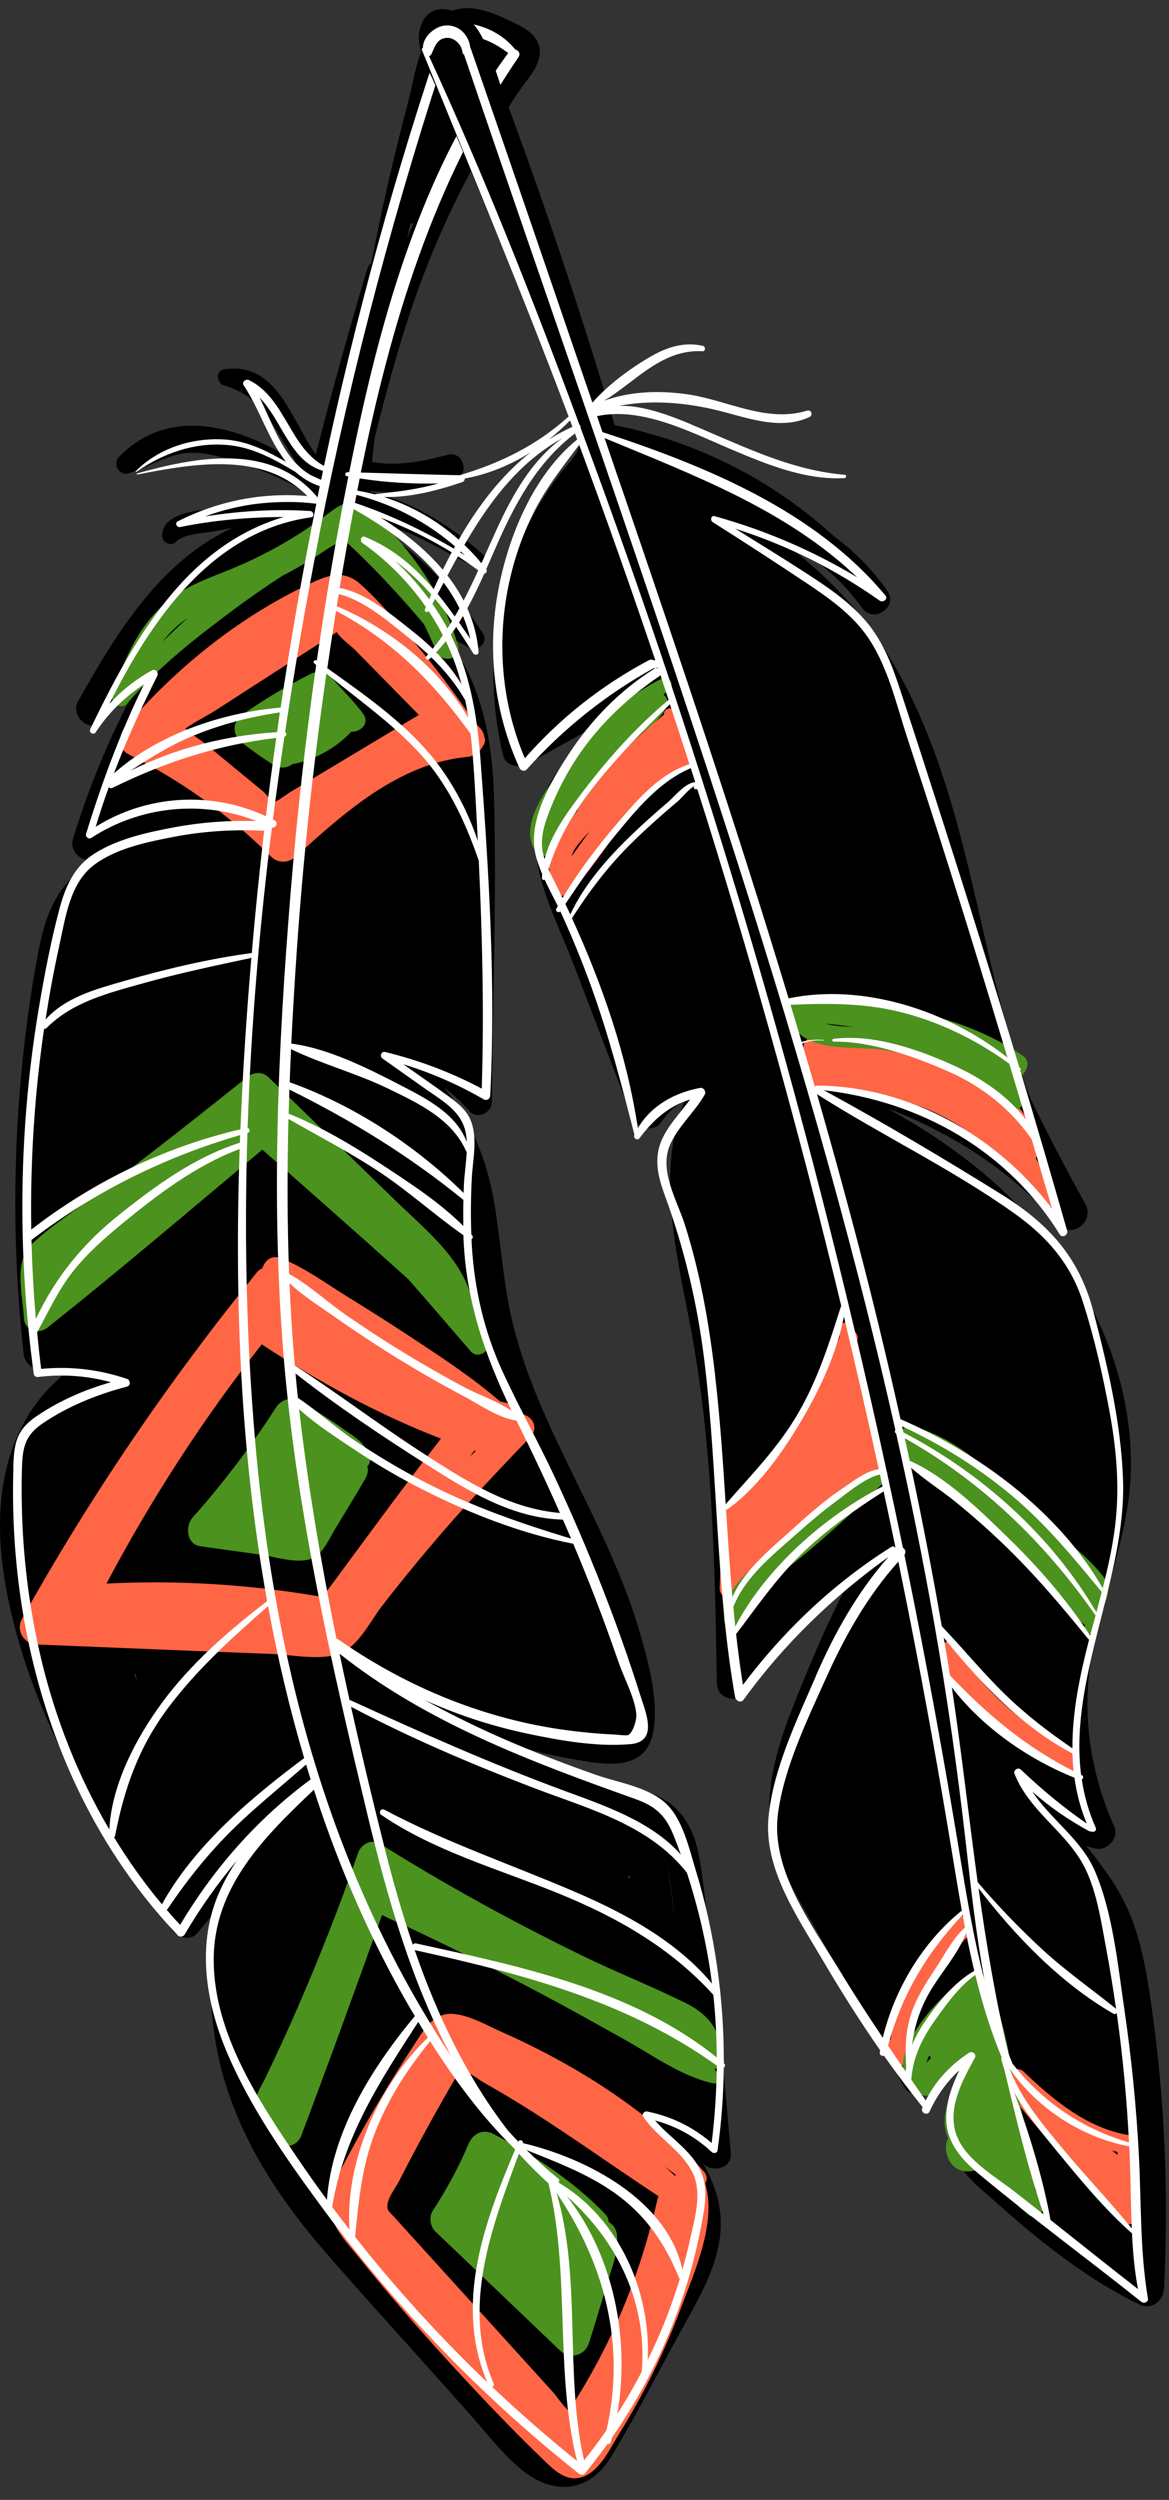 <svg width="58" height="124" viewBox="0 0 58 124" fill="none" xmlns="http://www.w3.org/2000/svg">
<rect x="0" y="0" width="58" height="124" fill="#333333" stroke="none"/>
<g clip-path="url(#clip0_1320_9434)">
<path d="M1.968 67.911C2.438 67.943 2.911 67.979 3.381 68.013C2.434 68.726 1.649 69.664 1.09 70.754C-0.267 73.394 -0.181 76.468 0.403 79.304C1.651 85.356 4.949 90.739 8.502 95.699C8.782 96.09 9.44 96.319 9.809 95.866C10.184 95.407 10.56 94.948 10.935 94.491C10.485 96.391 10.35 98.365 10.558 100.297C11.026 104.667 13.231 108.333 16.056 111.608C17.655 113.462 19.311 115.27 20.941 117.097C21.785 118.042 22.631 118.988 23.472 119.935C24.259 120.822 25.001 121.804 25.933 122.543C27.516 123.801 29.249 123.613 30.314 121.865C31.605 119.745 32.736 117.506 33.939 115.335C35.066 113.3 36.26 111.228 35.545 108.835C35.387 108.306 35.165 107.808 34.896 107.338C35.364 107.77 36.321 107.564 36.258 106.797C35.977 103.434 35.649 100.078 35.269 96.726C35.097 95.222 34.959 93.702 34.708 92.207C34.505 90.99 34.007 89.857 32.894 89.226C31.759 88.581 30.352 88.418 29.117 88.034C27.74 87.604 26.385 87.095 25.073 86.494C24.99 86.455 24.908 86.415 24.827 86.376C25.998 86.736 27.186 87.037 28.396 87.251C29.893 87.518 32.006 87.948 32.401 85.946C32.716 84.359 32.144 82.337 31.696 80.821C30.667 77.329 28.841 74.147 27.335 70.854C26.559 69.158 25.867 67.414 25.431 65.598C24.951 63.601 24.854 61.545 24.497 59.527C24.153 57.584 23.364 55.501 22.056 53.986C22.07 53.986 22.081 53.986 22.095 53.986C22.518 54.321 22.92 54.694 23.296 55.117C23.68 55.549 24.399 55.196 24.404 54.658C24.447 49.612 24.646 44.539 24.51 39.495C24.433 36.654 23.841 33.565 21.982 31.471C22.423 31.661 22.852 31.875 23.266 32.122C23.694 32.378 24.243 31.86 23.963 31.425C23.563 30.801 23.131 30.213 22.672 29.659C22.672 29.474 22.581 29.284 22.423 29.191C22.314 29.125 22.203 29.06 22.095 28.996C21.007 27.804 19.776 26.78 18.408 25.893C18.971 25.995 19.528 26.142 20.107 26.37C21.357 26.866 22.463 27.612 23.68 28.171C24.013 28.325 24.409 27.915 24.099 27.628C22.66 26.294 20.523 24.848 18.386 24.414C18.383 24.391 18.379 24.371 18.374 24.351C19.79 24.518 21.346 24.281 22.54 23.842C23.332 23.552 23.027 22.333 22.188 22.562C21.271 22.811 20.367 23.003 19.412 23C19.087 23 18.77 22.966 18.453 22.919C18.499 22.512 18.544 22.107 18.591 21.702C19.261 19.054 19.971 16.419 20.932 13.854C22.158 10.586 23.777 7.46 25.723 4.563C26.1 4 26.693 3.419 26.774 2.724C26.862 1.991 26.329 1.548 25.729 1.245C24.601 0.675 22.972 -0.128 21.871 0.897C20.79 1.901 20.577 3.83 20.222 5.176C19.733 7.015 19.293 8.867 18.894 10.728C18.729 11.497 18.576 12.271 18.426 13.042C18.327 13.128 18.245 13.248 18.198 13.409C17.298 16.442 16.447 19.486 15.665 22.55C14.398 20.709 13.711 17.912 11.112 18.321C10.691 18.387 10.748 19.015 11.112 19.117C13.118 19.678 13.62 21.363 14.683 22.905C11.903 21.132 8.423 20.087 5.908 22.657C5.575 22.996 5.908 23.622 6.385 23.475C7.222 23.218 7.991 22.74 8.841 22.539C9.798 22.313 10.761 22.602 11.675 22.883C12.91 23.263 14.091 23.779 15.21 24.412C15.199 24.618 15.271 24.787 15.386 24.916C14.907 24.887 14.416 24.914 13.964 24.925C13.021 24.952 12.082 25.043 11.148 25.169C10.273 25.289 8.043 25.298 8.045 26.578C8.045 26.929 8.495 27.124 8.744 26.868C9.137 26.465 10.069 26.456 10.596 26.357C10.904 26.298 11.214 26.244 11.524 26.192C7.93 27.843 5.767 31.428 3.872 34.788C3.454 35.53 4.521 36.446 5.1 35.736C5.541 35.191 6.041 34.748 6.595 34.397C5.376 36.702 4.383 39.113 3.619 41.617C3.44 42.2 4.035 42.806 4.623 42.621C4.68 42.603 4.736 42.587 4.793 42.569C4.123 42.989 3.512 43.498 3.047 44.15C2.232 45.297 1.981 46.71 1.746 48.067C0.66 54.357 0.475 60.762 1.167 67.106C1.217 67.561 1.497 67.877 1.97 67.909L1.968 67.911ZM31.275 93.071C31.237 93.114 31.205 93.161 31.18 93.213C31.171 93.166 31.16 93.118 31.151 93.071C31.194 93.057 31.234 93.041 31.275 93.023C31.275 93.039 31.275 93.055 31.275 93.071ZM33.143 92.636C33.265 93.369 33.358 94.109 33.444 94.851C33.435 94.817 33.426 94.781 33.417 94.747C33.363 94.281 33.302 93.813 33.231 93.349C33.193 93.093 33.173 92.811 33.121 92.546C33.123 92.546 33.125 92.546 33.127 92.546C33.132 92.575 33.139 92.607 33.143 92.636ZM23.427 62.75C23.407 62.714 23.388 62.675 23.368 62.639C23.357 62.4 23.346 62.162 23.327 61.922C23.361 62.198 23.393 62.474 23.427 62.748V62.75ZM20.31 11.287C20.34 11.21 20.371 11.131 20.401 11.054C20.432 11.074 20.464 11.092 20.498 11.108C20.398 11.341 20.297 11.572 20.202 11.805C20.238 11.633 20.274 11.459 20.31 11.287ZM7.344 32.038C7.351 32.117 7.375 32.194 7.407 32.267C7.312 32.298 7.217 32.325 7.124 32.362C7.197 32.253 7.271 32.147 7.346 32.038H7.344ZM6.733 83.038C6.754 83.158 6.772 83.28 6.794 83.4C6.751 83.28 6.706 83.162 6.661 83.042C6.686 83.042 6.708 83.04 6.733 83.038Z" fill="black"/>
<path d="M16.407 109.758C16.583 110.613 17.262 111.296 17.791 111.954C19.25 113.763 20.772 115.523 22.344 117.235C23.872 118.9 25.435 120.546 27.068 122.113C27.604 122.629 28.204 123.152 28.988 122.828C29.803 122.493 30.294 121.401 30.735 120.693C31.958 118.732 32.974 116.642 33.786 114.478C34.441 112.732 35.581 110.217 34.984 108.297C35.093 108.134 35.104 107.91 34.919 107.704C32.2 104.701 28.575 102.423 24.893 100.79C24.169 100.469 23.303 99.96 22.504 99.894C21.566 99.817 21.104 100.566 20.65 101.263C19.399 103.176 18.227 105.139 17.155 107.157C16.735 107.946 16.217 108.821 16.411 109.753L16.407 109.758ZM32.616 109.104C31.983 111.906 31.008 114.611 29.654 117.149C29.339 117.737 29.009 118.314 28.658 118.881C28.572 119.022 28.274 119.558 28.213 119.546C28.064 119.517 27.591 118.823 27.457 118.676C26.41 117.52 25.361 116.366 24.314 115.211C23.266 114.055 22.217 112.902 21.17 111.746C20.625 111.144 20.08 110.545 19.535 109.943C19.261 109.642 19.193 109.651 19.229 109.323C19.27 108.973 19.65 108.482 19.811 108.165C20.512 106.79 21.244 105.433 22.009 104.092C22.192 103.771 22.375 103.448 22.565 103.131C22.76 102.801 22.728 102.749 23.056 102.78C23.339 102.807 23.739 103.144 23.983 103.285C24.336 103.486 24.687 103.69 25.035 103.895C27.663 105.456 30.122 107.261 32.673 108.937C32.65 108.989 32.632 109.045 32.616 109.106V109.104ZM33.498 107.939C33.331 107.779 33.161 107.618 32.987 107.462C33.166 107.598 33.345 107.733 33.523 107.869C33.512 107.892 33.505 107.914 33.496 107.939H33.498Z" fill="#FE6645"/>
<path d="M1.832 81.57C4.435 81.676 7.036 81.782 9.64 81.888C10.94 81.941 12.243 81.993 13.543 82.042C14.572 82.081 16.022 82.413 16.979 81.961C17.823 81.561 18.377 80.416 18.924 79.701C19.688 78.704 20.485 77.729 21.294 76.768C22.893 74.866 24.599 73.063 26.32 71.272C26.777 70.797 26.363 70.175 25.858 70.15C25.791 69.915 25.619 69.711 25.331 69.639C25.155 69.594 24.979 69.551 24.802 69.506C23.35 68.253 21.69 67.183 20.111 66.142C19.137 65.5 18.146 64.88 17.153 64.265C16.117 63.621 15.079 62.858 13.941 62.413C13.471 62.227 13.138 62.526 13.019 62.91C12.917 62.951 12.824 63.014 12.758 63.096C8.382 68.483 4.474 74.228 1.093 80.289C0.769 80.868 1.181 81.547 1.83 81.572L1.832 81.57ZM16.002 79.213C12.458 78.595 8.873 78.365 5.283 78.548C7.493 74.371 10.065 70.397 12.987 66.681C15.789 68.531 18.747 70.152 21.878 71.358C19.869 73.936 17.951 76.591 16.002 79.215V79.213ZM23.316 72.251C23.389 72.15 23.461 72.05 23.533 71.948C23.556 71.955 23.578 71.964 23.603 71.971C23.508 72.064 23.411 72.159 23.316 72.251Z" fill="#FE6645"/>
<path d="M6.38 37.417C9.006 38.731 11.374 40.425 13.457 42.497C13.797 42.834 14.324 42.809 14.667 42.497C17.087 40.303 19.786 37.869 23.185 37.543C23.542 37.51 23.832 37.283 23.963 36.998C24.06 36.876 24.101 36.716 24.031 36.557C24.008 36.395 23.934 36.229 23.791 36.082C23.716 36.008 23.642 35.931 23.567 35.856C22.502 34.296 21.382 32.794 20.129 31.369C19.406 30.546 18.668 29.661 17.841 28.94C17.157 28.345 16.456 28.463 15.681 28.811C12.046 30.451 8.789 33.052 6.206 36.071C5.872 36.46 5.851 37.15 6.38 37.414V37.417ZM16.712 31.351C16.857 31.638 17.402 32.02 17.605 32.226C18.13 32.76 18.652 33.294 19.177 33.827C19.711 34.373 20.247 34.915 20.781 35.46C18.657 36.736 16.531 38.009 14.407 39.285C14.26 39.373 13.724 39.789 13.595 39.773C13.487 39.76 13.181 39.364 13.064 39.267C12.593 38.878 12.123 38.491 11.652 38.102C11.182 37.713 10.712 37.326 10.241 36.937C9.983 36.725 9.524 36.44 9.194 36.139C9.612 35.838 10.42 35.415 10.61 35.291C11.279 34.859 11.947 34.429 12.616 33.997C13.901 33.167 15.188 32.337 16.472 31.509C16.551 31.457 16.633 31.405 16.712 31.353V31.351Z" fill="#FE6645"/>
<path d="M9.929 76.696C10.911 76.832 11.89 76.97 12.871 77.106C13.591 77.205 14.552 77.528 15.274 77.366C15.981 77.207 16.285 76.409 16.626 75.843C17.128 75.011 17.642 74.181 18.128 73.34C18.252 73.125 18.275 72.917 18.227 72.731C18.336 72.623 18.39 72.464 18.347 72.284C18.189 71.594 17.567 71.261 17.017 70.868C16.325 70.37 15.592 69.929 14.853 69.504C14.446 69.269 13.944 69.42 13.697 69.807C12.458 71.736 11.08 73.559 9.556 75.273C9.183 75.694 9.248 76.599 9.931 76.694L9.929 76.696Z" fill="#4B921E"/>
<path d="M21.602 110.687C23.667 112.657 25.729 114.63 27.794 116.599C28.269 117.052 29.025 116.839 29.219 116.224C29.509 115.313 29.787 114.399 30.051 113.481C30.289 112.655 30.723 111.698 30.608 110.837C30.567 110.536 30.407 110.323 30.198 110.217C30.196 110.086 30.149 109.952 30.04 109.837C28.495 108.213 26.455 106.876 24.479 105.847C23.949 105.571 23.459 105.838 23.244 106.349C22.757 107.505 22.154 108.604 21.471 109.656C21.269 109.964 21.341 110.436 21.604 110.69L21.602 110.687Z" fill="#4B921E"/>
<path d="M12.035 36.862C12.537 37.252 13.055 37.613 13.588 37.955C13.826 38.106 14.192 38.113 14.428 37.955C14.457 37.935 14.489 37.916 14.52 37.896C14.561 37.896 14.602 37.889 14.64 37.88C15.714 37.638 16.68 37.087 17.438 36.29C17.886 36.324 18.356 35.874 18.028 35.422C17.54 34.743 16.929 34.182 16.395 33.542C16.162 33.26 15.728 33.271 15.432 33.418C14.247 34.008 13.116 34.684 12.032 35.447C11.489 35.829 11.528 36.474 12.032 36.862H12.035Z" fill="#4B921E"/>
<path d="M1.183 65.367C1.212 66.002 1.895 66.217 2.354 65.853C5.964 62.985 9.477 59.982 13.016 57.026C14.649 58.455 16.271 59.896 17.895 61.336C18.68 62.033 19.462 62.745 20.254 63.447C21.299 64.634 22.325 65.84 23.361 67.034C23.71 67.436 24.379 67.009 24.237 66.525C24.072 65.971 23.906 65.457 23.517 65.037C23.271 62.687 21.235 61.119 19.643 59.572C17.537 57.528 15.434 55.483 13.328 53.438C13.009 53.129 12.575 53.176 12.247 53.438C9.827 55.381 7.382 57.297 4.906 59.165C3.829 59.979 2.605 60.742 1.624 61.664C0.647 62.583 1.129 64.179 1.183 65.365V65.367Z" fill="#4B921E"/>
<path d="M12.718 104.366C12.82 104.927 13.394 105.616 13.663 106.116C13.971 106.688 14.742 106.476 14.941 105.949C16.316 102.307 17.642 98.648 18.956 94.986C19.376 95.21 19.826 95.387 20.258 95.59C21.018 95.948 21.774 96.312 22.529 96.683C23.983 97.397 25.424 98.132 26.854 98.892C28.283 99.652 29.697 100.442 31.108 101.235C32.458 101.995 33.851 103 35.378 103.337C35.661 103.4 35.817 103.088 35.645 102.877C35.586 102.803 35.523 102.733 35.459 102.66C35.475 102.635 35.493 102.613 35.507 102.583C35.86 102.658 36.12 102.19 35.767 101.973C35.744 101.959 35.722 101.946 35.699 101.932C35.857 100.837 35.156 99.924 34.098 99.394C32.408 98.549 30.635 97.854 28.934 97.026C25.487 95.348 22.117 93.5 18.867 91.463C18.433 91.191 17.918 91.469 17.766 91.91C16.875 94.491 15.875 97.031 14.787 99.535C14.254 100.76 13.697 101.977 13.111 103.178C12.926 103.556 12.639 103.931 12.718 104.368V104.366Z" fill="#4B921E"/>
<path d="M6.315 34.893C7.826 33.108 9.734 31.624 11.603 30.233C12.401 29.639 13.217 29.073 14.054 28.535C14.165 28.481 14.274 28.424 14.382 28.365C15.063 27.997 15.723 27.59 16.359 27.151C16.59 27.022 16.823 26.895 17.058 26.771C18.483 28.069 19.779 29.48 21.025 30.946C21.247 31.389 21.452 31.841 21.64 32.298C21.907 32.943 22.932 32.712 22.721 32C22.135 30.016 21.041 28.243 19.691 26.689C19.161 26.081 18.302 24.955 17.406 24.943C17.004 24.939 16.692 25.172 16.388 25.396C15.868 25.78 15.35 26.158 14.803 26.504C13.839 27.115 12.829 27.642 11.784 28.094C10.779 28.526 9.716 28.858 8.798 29.465C7.045 30.622 6.217 32.534 5.568 34.456C5.428 34.872 6.03 35.236 6.319 34.895L6.315 34.893ZM9.305 30.656C8.884 31.039 8.472 31.43 8.07 31.828C8.42 31.378 8.823 30.978 9.305 30.656Z" fill="#4B921E"/>
<path d="M0.665 72.754C0.577 75.563 0.789 78.376 1.346 81.133C2.463 86.686 4.903 91.876 8.821 95.997C8.918 96.099 9.094 96.072 9.164 95.952C9.924 94.652 10.795 93.428 11.756 92.279C11.386 92.831 11.06 93.415 10.804 94.034C9.762 96.565 10.223 99.365 11.266 101.817C12.419 104.531 14.158 107.014 15.895 109.382C17.564 111.658 19.372 113.833 21.305 115.887C23.606 118.332 26.082 120.6 28.708 122.688C28.794 122.756 28.936 122.787 29.018 122.688C29.407 122.215 29.778 121.729 30.133 121.234C30.207 121.24 30.284 121.206 30.312 121.114C30.332 121.041 30.35 120.969 30.37 120.897C32.015 118.533 33.29 115.921 34.12 113.155C34.383 112.282 34.6 111.395 34.772 110.502C34.921 109.719 35.118 108.842 34.898 108.055C34.545 106.793 33.313 106.13 32.499 105.178C33.559 105.465 34.498 105.983 35.315 106.747C35.398 106.824 35.579 106.806 35.599 106.673C35.794 105.309 35.894 103.941 35.909 102.572C35.973 102.518 36.004 102.414 35.927 102.351C35.923 102.346 35.918 102.341 35.912 102.339C35.918 100.745 35.81 99.15 35.581 97.56C35.348 95.95 35.007 94.36 34.53 92.804C34.2 91.732 33.885 90.221 33.012 89.429C32.132 88.633 30.678 88.423 29.59 88.043C28.016 87.491 26.455 86.894 24.924 86.225C23.608 85.648 22.319 85.012 21.061 84.322C22.685 85.055 24.386 85.614 26.136 85.985C27.772 86.331 29.606 86.659 31.282 86.512C32.668 86.39 32.046 84.965 31.77 84.092C30.601 80.387 29.158 76.768 27.516 73.249C26.695 71.492 25.745 69.795 24.936 68.034C24.02 66.041 23.538 63.944 23.407 61.757C23.4 61.662 23.4 61.567 23.395 61.472C23.454 61.436 23.483 61.343 23.429 61.28C23.416 61.264 23.4 61.248 23.386 61.233C23.35 60.301 23.361 59.367 23.409 58.435C23.456 57.512 23.721 56.41 23.334 55.529C23.09 54.972 22.581 54.615 22.106 54.271C21.414 53.771 20.713 53.283 20.012 52.792C21.405 53.215 22.733 53.796 24.001 54.531C24.146 54.615 24.314 54.506 24.323 54.348C24.603 48.807 24.252 43.186 23.838 37.659C23.671 35.433 23.293 33.244 22.244 31.251C21.566 29.964 20.672 28.82 19.616 27.836C21.233 29.003 22.448 30.733 23.479 32.409C23.549 32.522 23.759 32.486 23.746 32.337C23.497 29.378 21.319 27.194 18.892 25.678C20.695 26.357 22.384 27.262 23.929 28.444C24.042 28.53 24.214 28.358 24.128 28.245C22.837 26.549 21.059 25.294 19.048 24.654C20.374 24.679 21.69 24.335 22.936 23.914C23.117 23.853 23.09 23.579 22.891 23.575C21.226 23.537 19.564 23.487 17.901 23.439C19.374 16.154 21.484 9.037 25.723 2.837C25.736 2.821 25.747 2.806 25.752 2.785C25.822 2.629 25.709 2.491 25.562 2.455C25.143 1.928 24.558 1.541 23.92 1.329C23.492 1.186 22.873 1.039 22.441 1.238C22.332 1.155 22.135 1.166 22.074 1.34C19.636 8.469 17.639 15.745 16.074 23.111C14.355 22.166 14.161 19.753 12.356 18.855C12.197 18.776 11.978 18.945 12.093 19.117C12.878 20.286 13.315 21.808 14.19 22.908C13.202 22.354 12.234 21.833 10.967 21.79C9.416 21.736 7.846 22.263 6.738 23.365C6.717 23.385 6.744 23.421 6.767 23.403C8.097 22.485 9.619 21.937 11.252 22.071C12.528 22.175 13.595 22.774 14.658 23.408C14.993 23.708 15.386 23.953 15.866 24.116C15.828 24.301 15.791 24.486 15.753 24.672C13.493 21.947 9.789 22.648 6.803 23.482C6.767 23.491 6.783 23.543 6.819 23.537C9.596 22.994 13.077 22.376 15.251 24.606C13.016 24.414 10.829 24.841 8.818 25.861C8.656 25.943 8.773 26.174 8.936 26.142C10.641 25.798 12.354 25.651 14.082 25.642C9.196 27.09 6.613 31.758 4.48 36.161C4.392 36.342 4.639 36.487 4.75 36.32C5.378 35.361 6.193 34.565 7.145 33.943C5.971 36.333 5.05 38.817 4.27 41.366C4.227 41.508 4.399 41.646 4.528 41.562C6.962 39.975 10.037 39.672 12.718 40.725C11.381 40.689 10.049 40.778 8.732 41.02C7.38 41.268 5.847 41.596 4.67 42.349C3.684 42.983 3.25 43.964 2.956 45.061C2.553 46.561 2.257 48.099 1.99 49.628C0.923 55.752 0.835 62.002 1.676 68.158C1.687 68.235 1.789 68.312 1.866 68.303C3.11 68.151 4.32 68.235 5.507 68.561C4.22 68.922 2.997 69.456 1.875 70.203C0.826 70.899 0.699 71.537 0.66 72.749L0.665 72.754ZM5.657 91.137C5.681 91.119 5.702 91.094 5.711 91.053C6.172 88.672 6.896 86.629 8.375 84.668C9.796 82.787 11.533 81.21 13.301 79.668C13.767 82.205 14.357 84.721 15.092 87.204C12.448 89.174 9.646 91.542 8.034 94.455C7.158 93.41 6.367 92.297 5.659 91.135L5.657 91.137ZM8.936 95.48C8.71 95.235 8.488 94.986 8.271 94.733C8.287 94.722 8.303 94.708 8.314 94.688C9.302 93.225 10.379 91.876 11.646 90.644C12.777 89.545 14.009 88.565 15.187 87.523C15.262 87.774 15.339 88.025 15.416 88.274C15.4 88.276 15.382 88.285 15.366 88.296C12.742 90.244 10.605 92.682 8.934 95.48H8.936ZM14.832 107.152C12.851 104.239 10.601 100.862 10.603 97.205C10.603 93.586 13.125 91.092 15.576 88.773C15.617 88.898 15.653 89.022 15.694 89.147C16.872 92.722 18.377 96.19 20.258 99.453C20.364 99.636 20.473 99.817 20.582 100.001C18.453 102.559 16.465 105.727 16.221 109.115C15.746 108.468 15.282 107.815 14.832 107.152ZM16.481 109.468C17.044 105.967 18.865 103.199 20.751 100.29C20.907 100.55 21.066 100.81 21.229 101.068C18.815 103.377 17.11 107.209 17.341 110.597C17.051 110.224 16.764 109.848 16.481 109.468ZM17.619 110.952C17.791 109.181 17.949 107.485 18.596 105.806C19.247 104.115 20.204 102.645 21.342 101.247C22.547 103.158 23.893 104.979 25.499 106.555C25.519 106.578 25.539 106.598 25.557 106.621C24.008 110.282 22.534 114.306 24.178 118.167C21.826 115.921 19.632 113.51 17.619 110.952ZM24.429 118.402C24.485 118.368 24.522 118.296 24.49 118.219C22.87 114.435 24.404 110.452 25.745 106.829C26.202 107.333 26.684 107.819 27.197 108.281C27.202 108.285 27.206 108.285 27.211 108.29C28.31 112.818 27.512 117.554 28.627 122.068C27.177 120.901 25.777 119.678 24.427 118.402H24.429ZM30.09 120.544C29.737 121.055 29.364 121.553 28.977 122.041C27.996 117.692 28.871 113.039 27.611 108.765C30.004 112.304 31.058 116.303 30.09 120.546V120.544ZM28.125 108.934C30.615 111.146 32.128 114.211 31.84 117.642C31.467 118.357 31.065 119.056 30.628 119.734C31.273 116.052 30.445 111.877 28.122 108.934H28.125ZM33.627 113.358C33.225 114.632 32.725 115.867 32.137 117.059C32.302 113.652 30.701 110.027 27.711 108.258C27.756 108.202 27.769 108.118 27.704 108.064C27.152 107.62 26.63 107.143 26.127 106.646C27.627 107.254 29.142 107.819 30.479 108.763C32.021 109.85 32.987 111.257 33.691 112.985C33.7 113.008 33.713 113.024 33.727 113.037C33.695 113.146 33.663 113.254 33.63 113.361L33.627 113.358ZM35.308 106.295C34.38 105.503 33.324 104.979 32.112 104.734C31.974 104.707 31.825 104.854 31.915 104.99C32.594 106.015 33.815 106.655 34.36 107.761C34.851 108.758 34.473 110 34.249 111.026C34.134 111.549 34.003 112.067 33.858 112.583C33.116 109.138 29.129 107.053 25.942 106.302C25.983 106.182 25.781 106.094 25.729 106.214C25.727 106.22 25.725 106.227 25.72 106.234C25.546 106.053 25.374 105.87 25.207 105.684C23.14 103.011 21.685 99.935 20.575 96.728C25.879 97.895 31.099 99.254 35.563 102.457C35.552 103.739 35.466 105.022 35.308 106.295ZM34.093 92.928C34.557 94.362 34.921 95.832 35.17 97.318C35.228 97.676 35.281 98.033 35.326 98.39C33.573 96.285 31.02 94.909 28.545 93.847C25.367 92.48 22.133 91.39 19.069 89.764C18.897 89.674 18.761 89.913 18.917 90.022C21.556 91.825 24.748 92.713 27.681 93.905C30.61 95.095 33.254 96.594 35.391 98.947C35.502 99.978 35.556 101.016 35.561 102.052C31.359 98.671 25.788 97.526 20.649 96.398C20.575 96.382 20.516 96.411 20.48 96.459C19.942 94.876 19.485 93.263 19.08 91.65C18.496 89.337 17.938 87.002 17.415 84.657C20.328 86.197 23.368 87.493 26.442 88.669C29.197 89.723 32.184 90.488 34.082 92.89C34.086 92.901 34.091 92.915 34.093 92.926V92.928ZM31.51 89.23C32.48 89.576 32.985 89.997 33.388 90.963C33.528 91.302 33.657 91.646 33.779 91.99C32.295 90.32 29.943 89.545 27.912 88.794C24.341 87.473 20.876 85.933 17.418 84.347C17.393 84.336 17.37 84.334 17.345 84.336C17.175 83.567 17.008 82.798 16.848 82.027C21.186 85.467 26.347 87.387 31.51 89.23ZM28.441 76.572C28.945 77.766 29.427 78.971 29.88 80.188C30.169 80.968 30.447 81.753 30.723 82.538C30.981 83.273 31.533 84.297 31.574 85.076C31.585 85.297 31.418 85.917 31.178 86.057C31.096 86.105 30.662 86.044 30.531 86.039C30.153 86.023 29.778 85.998 29.402 85.964C28.514 85.885 27.627 85.768 26.749 85.598C23.16 84.904 19.783 83.411 16.791 81.321C16.757 81.299 16.725 81.287 16.694 81.283C15.929 77.533 15.287 73.76 14.851 69.985C14.846 69.956 14.844 69.924 14.841 69.895C15.629 70.621 16.592 71.238 17.454 71.817C18.576 72.57 19.74 73.258 20.946 73.871C23.307 75.07 25.838 76.063 28.441 76.574V76.572ZM28.335 76.32C25.806 75.556 23.341 74.697 20.989 73.471C19.84 72.871 18.72 72.209 17.646 71.485C16.658 70.82 15.766 69.999 14.78 69.336C14.737 68.934 14.697 68.529 14.661 68.124C16.739 69.755 18.958 71.241 21.183 72.654C23.232 73.957 25.428 75.316 27.928 75.375C28.066 75.689 28.199 76.004 28.335 76.32ZM27.781 75.045C25.218 74.832 23.024 73.401 20.912 72.032C18.779 70.653 16.757 69.11 14.627 67.73C14.509 66.373 14.421 65.012 14.364 63.648C15.029 64.281 15.88 64.806 16.601 65.315C17.621 66.034 18.664 66.722 19.727 67.378C20.79 68.031 21.873 68.656 22.977 69.237C23.762 69.651 24.718 70.338 25.625 70.463C26.378 71.976 27.098 73.5 27.781 75.045ZM25.39 69.985C24.691 69.497 23.73 69.183 23.031 68.807C21.982 68.244 20.946 67.653 19.93 67.029C18.962 66.437 18.012 65.815 17.083 65.166C16.189 64.544 15.31 63.72 14.344 63.189C14.249 60.631 14.247 58.066 14.312 55.504C15.807 56.354 17.329 57.146 18.77 58.093C20.247 59.066 21.556 60.262 22.995 61.271C22.995 61.319 22.995 61.366 22.997 61.416C23.122 64.535 24.053 67.231 25.388 69.988L25.39 69.985ZM22.993 59.518C22.981 59.95 22.981 60.38 22.988 60.812C21.821 59.642 20.306 58.659 18.958 57.774C17.494 56.815 15.952 55.895 14.321 55.241C14.332 54.843 14.344 54.443 14.36 54.045C17.465 55.585 20.29 57.318 22.993 59.518ZM14.373 53.678C14.394 53.131 14.416 52.586 14.441 52.041C15.981 52.785 17.684 53.237 19.234 53.986C20.722 54.705 22.43 55.499 23.128 57.105C23.135 57.121 23.144 57.13 23.155 57.137C23.131 57.693 23.038 58.265 23.015 58.79C23.009 58.916 23.006 59.045 23.002 59.172C20.595 56.802 17.555 54.818 14.371 53.681L14.373 53.678ZM23.902 53.999C22.384 53.19 20.79 52.593 19.116 52.181C18.913 52.131 18.82 52.392 18.98 52.505L21.038 53.963C21.909 54.581 22.927 55.105 23.119 56.243C23.142 56.374 23.153 56.51 23.158 56.646C22.637 55.255 21.197 54.513 19.912 53.848C18.275 53.002 16.318 52.009 14.452 51.763C14.529 50.198 14.622 48.635 14.731 47.079C15.047 42.508 15.54 37.948 16.196 33.411C17.739 34.669 19.399 35.838 20.751 37.288C22.203 38.844 23.07 40.717 23.755 42.693C23.931 46.459 24.022 50.222 23.902 53.997V53.999ZM23.346 36.39C23.452 37.283 23.513 38.186 23.565 39.088C23.617 39.963 23.662 40.836 23.707 41.709C23.174 40.142 22.377 38.645 21.317 37.392C19.91 35.732 18.019 34.413 16.239 33.142C16.377 32.194 16.522 31.247 16.673 30.301C19.491 31.787 21.493 33.839 23.343 36.388C23.343 36.388 23.343 36.388 23.346 36.39ZM23.081 34.725C23.142 35.017 23.192 35.313 23.237 35.607C21.81 33.158 19.342 31.201 16.789 30.102C16.759 30.089 16.73 30.091 16.705 30.098C16.739 29.887 16.771 29.677 16.807 29.469C18.089 29.781 19.302 30.86 20.306 31.654C21.405 32.525 22.364 33.49 23.07 34.712C23.074 34.718 23.079 34.721 23.081 34.725ZM23.346 31.708C21.952 29.657 20.53 27.635 18.148 26.644C18.148 26.644 18.146 26.644 18.143 26.642C18.13 26.637 18.119 26.631 18.105 26.624C17.92 26.547 17.834 26.827 17.976 26.927C19.754 28.184 21.186 29.86 22.129 31.826C22.459 32.511 22.705 33.217 22.893 33.938C22.239 32.85 21.317 31.968 20.31 31.183C19.281 30.38 18.166 29.415 16.852 29.164C17.072 27.856 17.3 26.551 17.546 25.251C20.12 26.707 22.665 28.729 23.341 31.71L23.346 31.708ZM23.065 27.547C21.346 26.481 19.53 25.592 17.61 24.943C17.635 24.81 17.66 24.679 17.687 24.545C19.747 25.088 21.556 26.097 23.065 27.547ZM21.756 23.977C20.717 24.278 19.661 24.398 18.564 24.516C18.288 24.443 18.01 24.385 17.727 24.335C17.741 24.271 17.752 24.206 17.764 24.143C17.791 24.005 17.818 23.869 17.845 23.731C19.13 23.932 20.451 24.011 21.753 23.98L21.756 23.977ZM15.43 23.575C14.075 22.797 13.579 21.123 12.88 19.723C14.011 20.874 14.394 22.881 16.024 23.355C15.993 23.503 15.963 23.652 15.934 23.799C15.762 23.729 15.595 23.652 15.432 23.573L15.43 23.575ZM15.837 26.535C17.479 18.169 19.691 9.932 22.378 1.844C22.952 1.747 23.413 1.738 23.977 1.939C24.436 2.104 24.834 2.349 25.216 2.631C21.143 8.145 19.123 14.947 17.709 21.567C17.578 22.186 17.449 22.806 17.325 23.426C17.293 23.426 17.261 23.426 17.23 23.423C17.121 23.421 17.092 23.598 17.203 23.618C17.23 23.622 17.257 23.627 17.284 23.631C16.678 26.662 16.162 29.711 15.719 32.771C15.712 32.767 15.705 32.762 15.699 32.758C15.615 32.696 15.506 32.834 15.588 32.902C15.622 32.929 15.656 32.959 15.687 32.986C15.149 36.743 14.728 40.517 14.418 44.294C13.783 52.061 13.426 59.98 14.113 67.753C14.778 75.262 16.479 82.694 18.232 90.013C19.209 94.091 20.403 98.288 22.393 102.009C21.902 101.272 21.437 100.519 20.989 99.763C19.252 96.832 17.811 93.722 16.644 90.522C14.294 84.074 13.104 77.279 12.575 70.454C12.207 65.72 12.127 60.959 12.277 56.198C12.281 56.198 12.286 56.196 12.29 56.193C12.426 56.155 12.396 55.979 12.286 55.949C12.451 50.973 12.871 46 13.489 41.056C13.688 41.083 13.83 40.798 13.625 40.689C13.598 40.676 13.568 40.662 13.541 40.649C13.715 39.28 13.905 37.914 14.109 36.55C14.222 36.514 14.238 36.356 14.145 36.311C14.636 33.031 15.206 29.77 15.841 26.535H15.837ZM13.747 36.317C11.25 36.467 8.728 37.1 6.48 38.226C7.47 37.577 8.452 36.962 9.583 36.496C10.967 35.924 12.408 35.557 13.885 35.336C13.837 35.661 13.792 35.989 13.747 36.317ZM7.801 33.524C7.889 33.35 7.708 33.153 7.529 33.253C6.72 33.705 6.023 34.257 5.426 34.917C7.507 30.733 10.531 26.337 15.436 25.66C15.622 25.635 15.563 25.359 15.393 25.348C13.643 25.235 11.897 25.344 10.171 25.617C11.921 24.973 13.778 24.756 15.66 24.982C15.674 24.982 15.685 24.982 15.696 24.982C15.018 28.338 14.428 31.71 13.923 35.098C11.049 35.338 7.844 36.412 5.652 38.364C6.279 36.713 7.007 35.103 7.803 33.529L7.801 33.524ZM4.747 41.011C4.944 40.35 5.164 39.699 5.396 39.05C5.442 39.095 5.51 39.115 5.582 39.079C8.19 37.794 10.829 36.942 13.706 36.602C13.523 37.894 13.349 39.188 13.193 40.483C10.465 39.23 7.292 39.42 4.745 41.011H4.747ZM2.943 46.895C3.252 45.511 3.463 43.81 4.668 42.901C5.772 42.071 7.344 41.752 8.68 41.499C10.142 41.221 11.623 41.137 13.107 41.205C12.871 43.225 12.666 45.249 12.492 47.276C12.48 47.276 12.469 47.271 12.455 47.276C10.307 47.567 8.183 48.076 6.102 48.675C4.738 49.069 3.223 49.481 2.259 50.575C2.449 49.343 2.673 48.115 2.945 46.898L2.943 46.895ZM2.187 51.032C2.228 51.037 2.273 51.028 2.307 50.994C3.596 49.696 5.356 49.264 7.068 48.782C8.852 48.28 10.659 47.9 12.471 47.513C12.231 50.331 12.044 53.169 11.928 56.017C8.167 56.89 4.6 58.627 1.552 60.99C1.497 57.661 1.705 54.33 2.187 51.03V51.032ZM1.563 61.502C4.691 59.111 8.142 57.399 11.917 56.302C11.912 56.429 11.906 56.553 11.901 56.68C9.678 57.392 7.796 58.758 5.985 60.194C4.137 61.66 2.773 63.316 1.78 65.421C1.667 64.116 1.595 62.809 1.563 61.499V61.502ZM6.297 68.778C6.496 68.726 6.478 68.452 6.297 68.393C4.906 67.927 3.497 67.758 2.042 67.9C1.965 67.292 1.9 66.683 1.841 66.073C1.848 66.064 1.855 66.059 1.859 66.05C2.42 65.034 2.89 63.992 3.614 63.074C4.315 62.185 5.161 61.436 6.032 60.719C7.826 59.247 9.703 57.817 11.89 56.992C11.632 64.501 11.924 72.053 13.254 79.419C11.331 80.894 9.472 82.508 8.031 84.469C6.744 86.22 5.539 88.513 5.424 90.746C3.865 88.097 2.728 85.193 2.024 82.208C1.436 79.709 1.126 77.144 1.081 74.577C1.07 73.971 1.072 73.362 1.092 72.756C1.124 71.788 1.255 71.184 2.112 70.605C3.377 69.748 4.827 69.162 6.299 68.78L6.297 68.778Z" fill="white"/>
<path d="M37.176 83.816C38.4 81.619 40.114 79.744 42.17 78.335C41.469 79.681 40.824 81.056 40.241 82.461C39.347 84.612 38.277 86.998 38.171 89.354C38.058 91.865 39.56 94.057 40.736 96.155C42.106 98.6 43.477 101.043 44.848 103.488C45.004 103.764 45.23 103.877 45.463 103.877C45.569 103.897 45.682 103.877 45.793 103.807C45.945 103.739 46.083 103.63 46.187 103.492C46.644 103.135 47.127 102.823 47.639 102.556C47.508 103.734 47.385 104.922 47.34 106.098C47.284 107.564 48.358 108.292 49.362 109.187C51.565 111.153 53.865 113.014 56.536 114.308C57.163 114.611 57.726 114.107 57.755 113.487C57.99 108.753 57.785 104.004 57.104 99.313C56.792 97.166 56.396 95.092 55.161 93.265C54.77 92.686 54.345 92.125 53.904 91.573C54.046 91.614 54.191 91.655 54.338 91.689C54.919 91.831 55.543 91.173 55.285 90.601C53.98 87.699 53.607 84.528 54.286 81.414C54.926 78.473 56.104 75.723 56.113 72.668C56.129 66.905 52.929 61.585 48.566 58.009C47.161 56.858 45.642 55.863 44.049 54.997C45.128 55.368 46.166 55.901 47.073 56.394C49.138 57.521 50.966 59.009 52.544 60.751C52.551 60.757 52.558 60.762 52.562 60.766C52.59 60.796 52.619 60.821 52.648 60.843C52.664 60.857 52.68 60.87 52.696 60.879C52.734 60.907 52.773 60.927 52.813 60.945C52.818 60.945 52.82 60.95 52.825 60.95C53.467 61.228 54.27 60.468 53.84 59.699C52.886 57.987 51.979 56.247 51.122 54.488C50.972 54.099 50.83 53.705 50.694 53.309C50.59 52.945 50.473 52.586 50.344 52.233C49.093 48.216 48.414 43.969 47.231 39.952C46.311 36.824 45.069 33.718 43.113 31.084C41.876 29.417 40.367 28.041 38.746 26.795C40.342 27.546 41.742 28.704 42.781 30.163C43.341 30.952 44.585 30.104 44.024 29.306C43.283 28.25 42.387 27.345 41.38 26.603C38.325 23.814 34.641 21.93 30.493 21.087C29.165 16.627 27.715 12.203 26.148 7.824C25.77 6.768 25.383 5.714 24.992 4.662C24.612 3.644 24.323 2.477 23.753 1.548C23.074 0.442 21.19 -0.221 20.815 1.523C20.622 2.416 21.256 3.409 21.584 4.199C22.045 5.309 22.509 6.417 22.97 7.528C23.913 9.808 24.854 12.087 25.797 14.367C26.702 16.554 27.679 18.723 28.511 20.938C28.651 21.308 28.823 21.718 28.735 22.123C28.633 22.591 28.172 23.009 27.889 23.373C27.322 24.106 26.811 24.891 26.376 25.707C24.454 29.317 24.017 33.504 24.958 37.462C25.094 38.032 25.786 38.104 26.209 37.871C27.423 37.199 28.636 36.523 29.848 35.844C28.36 37.321 26.849 38.776 26.587 40.951C26.306 43.276 27.62 45.656 28.428 47.761L31.35 55.383C31.558 55.928 32.422 56.227 32.806 55.659C33.109 55.212 33.496 54.85 33.951 54.623C32.573 58.111 33.532 62.026 34.231 65.665C35.358 71.537 35.468 77.53 35.568 83.49C35.584 84.392 36.798 84.505 37.187 83.806L37.176 83.816Z" fill="black"/>
<path d="M48.387 84.702C48.527 84.795 48.67 84.881 48.812 84.967C48.751 85.082 48.76 85.243 48.86 85.342C49.387 85.871 50.192 86.199 50.839 86.57C51.108 86.724 51.377 86.876 51.648 87.027C51.931 87.303 52.214 87.579 52.522 87.826C52.641 87.921 52.775 87.909 52.872 87.844C52.983 87.95 53.168 87.979 53.272 87.83C53.293 87.801 53.313 87.769 53.334 87.74C53.419 87.615 53.422 87.502 53.354 87.371C53.34 87.346 53.327 87.323 53.311 87.301C53.438 87.14 53.444 86.882 53.205 86.772C52.492 86.441 51.82 86.055 51.187 85.618C51.094 85.55 51.002 85.485 50.907 85.419C49.493 84.388 48.299 83.09 47.36 81.563C47.206 81.312 46.779 81.402 46.734 81.692C46.528 83.013 47.331 84.005 48.385 84.695L48.387 84.702Z" fill="#FE6645"/>
<path d="M40.933 54.013C40.958 54.027 40.987 54.036 41.021 54.038C42.792 54.16 44.608 54.398 46.243 55.119C48.008 55.897 49.308 57.053 50.538 58.51C50.712 58.715 50.943 58.754 51.138 58.69C51.418 59.064 51.683 59.448 51.932 59.842C52.051 60.034 52.298 59.864 52.257 59.676C52.088 58.858 51.791 58.12 51.395 57.456C51.411 57.428 51.423 57.399 51.425 57.363C51.565 55.16 49.568 53.893 47.802 53.045C45.775 52.073 43.599 51.571 41.358 51.46C41.204 51.453 41.087 51.496 41.001 51.571C40.831 51.528 40.664 51.485 40.499 51.444C40.193 51.367 39.806 51.668 39.868 51.998C39.963 52.527 40.055 53.059 40.148 53.588C40.218 53.995 40.641 54.126 40.933 54.016V54.013Z" fill="#FE6645"/>
<path d="M36.791 78.827C36.832 78.704 36.871 78.582 36.909 78.463C37.882 77.42 38.8 76.404 39.951 75.527C41.114 74.638 42.349 73.837 43.572 73.037C43.748 72.921 43.791 72.709 43.742 72.519C43.242 70.614 42.909 68.676 42.477 66.758C42.5 66.654 42.525 66.55 42.545 66.444C42.586 66.229 42.462 66.055 42.292 65.971C42.278 65.915 42.267 65.86 42.251 65.804C42.163 65.446 41.616 65.58 41.632 65.928C41.638 66.052 41.65 66.177 41.659 66.299C40.779 68.595 39.795 70.707 38.135 72.566C37.698 73.055 37.23 73.514 36.737 73.948C36.432 74.217 36.113 74.439 35.971 74.835C35.814 75.267 35.862 75.839 35.835 76.289C35.785 77.112 35.733 77.936 35.708 78.759C35.688 79.433 36.615 79.363 36.791 78.829V78.827Z" fill="#FE6645"/>
<path d="M44.945 102.188C45.228 99.786 46.286 97.739 48.014 96.061C48.114 95.963 48.136 95.846 48.114 95.735C48.181 95.579 48.184 95.403 48.068 95.249C47.912 95.043 47.562 94.921 47.34 95.115C47.207 95.231 47.094 95.335 47.026 95.502C46.978 95.617 46.956 95.715 46.951 95.819C46.947 95.841 46.944 95.864 46.942 95.889C45.44 97.264 44.481 99.139 44.194 101.145C44.043 101.238 43.934 101.412 43.986 101.629C44.036 101.835 44.083 102.041 44.131 102.247C44.224 102.654 44.898 102.593 44.945 102.19V102.188Z" fill="#FE6645"/>
<path d="M50.133 103.873C51.846 106.112 53.827 108.141 55.742 110.203C56.037 110.52 56.489 110.174 56.496 109.828C56.516 108.656 56.468 107.494 56.34 106.329C56.317 106.125 56.175 105.938 55.964 105.901C53.899 105.537 52.253 104.155 50.776 102.746C50.452 102.437 49.812 102.835 50.023 103.26C50.07 103.357 50.122 103.448 50.172 103.54C50.084 103.624 50.045 103.755 50.136 103.873H50.133ZM55.453 106.885C55.358 106.813 55.265 106.741 55.168 106.67C55.258 106.695 55.347 106.72 55.44 106.743C55.444 106.79 55.449 106.838 55.453 106.885Z" fill="#FE6645"/>
<path d="M28.29 44.261C29.267 43.22 30.043 42.058 30.868 40.897C31.739 39.676 32.632 38.527 34.107 38.039C34.322 37.966 34.421 37.729 34.358 37.518C34.202 36.994 34.019 36.498 33.777 36.008C33.754 35.962 33.725 35.926 33.693 35.894C33.709 35.743 33.641 35.6 33.53 35.501C33.53 35.467 33.53 35.433 33.53 35.399C33.537 35.058 33.012 35.042 32.947 35.361C32.94 35.392 32.935 35.426 32.928 35.458C32.809 35.555 32.691 35.655 32.573 35.754C32.458 35.781 32.345 35.847 32.248 35.962C32.171 36.053 32.094 36.141 32.019 36.231C31.452 36.733 30.907 37.258 30.395 37.817C29.753 38.518 28.95 39.314 28.629 40.237C28.604 40.266 28.579 40.296 28.554 40.325C28.134 40.83 27.491 41.375 27.272 42.017C27.071 42.609 27.317 43.365 27.401 43.962C27.462 44.403 27.978 44.593 28.292 44.258L28.29 44.261ZM28.656 41.917C28.848 41.673 29.059 41.442 29.271 41.212C28.966 41.632 28.663 42.055 28.358 42.474C28.41 42.293 28.502 42.112 28.656 41.917Z" fill="#FE6645"/>
<path d="M45.565 103.823C45.888 104.038 46.236 103.979 46.444 103.64C46.772 103.106 47.184 102.694 47.672 102.389C47.51 102.857 47.349 103.328 47.191 103.798C46.937 104.554 46.698 105.223 47.019 106.001C47.026 106.017 47.032 106.031 47.039 106.044C46.937 106.257 46.899 106.503 46.955 106.759C47.148 107.65 47.847 107.831 48.439 107.636C48.455 107.65 48.471 107.663 48.487 107.677C49.319 108.399 50.163 109.106 50.986 109.837C51.384 110.19 51.958 109.656 51.671 109.222C51.542 109.025 51.438 108.81 51.355 108.579C51.312 108.319 51.235 108.066 51.144 107.813C50.965 106.917 50.943 105.929 50.771 105.117C50.64 104.49 50.479 103.877 50.294 103.273C50.065 101.607 49.683 99.962 49.075 98.393C49.063 98.338 49.043 98.289 49.016 98.241C49.005 98.21 48.993 98.178 48.98 98.148C48.934 98.038 48.83 97.981 48.726 97.972C48.505 97.857 48.224 97.843 48.016 97.99C46.722 98.908 43.276 102.301 45.567 103.83L45.565 103.823ZM46.105 101.957C46.132 101.996 46.162 102.034 46.196 102.066C46.121 102.145 46.046 102.226 45.976 102.31C45.999 102.199 46.044 102.079 46.105 101.955V101.957Z" fill="#4B921E"/>
<path d="M45.736 73.036C46.763 73.71 47.801 74.3 48.747 75.097C50.151 76.282 51.199 78.023 52.655 79.17C52.757 79.317 52.859 79.464 52.96 79.609C53.037 79.715 53.444 80.355 53.813 80.586C53.813 80.654 53.813 80.724 53.82 80.796C53.858 81.185 54.401 81.135 54.417 80.758C54.453 79.806 55.446 79.089 54.711 78.159C53.845 77.064 52.542 76.16 51.508 75.223C49.645 73.534 47.781 71.374 45.248 70.747C44.997 70.686 44.71 70.881 44.671 71.134C44.533 72.007 45.04 72.577 45.736 73.036Z" fill="#4B921E"/>
<path d="M36.977 80.394C37.35 78.888 38.908 77.954 40.023 77.013C41.335 75.904 42.595 74.773 43.814 73.564C44.079 73.299 43.681 72.878 43.382 73.084C41.591 74.31 39.917 75.653 38.232 77.022C37.18 77.874 35.88 78.829 35.927 80.326C35.948 80.946 36.837 80.962 36.977 80.394Z" fill="#4B921E"/>
<path d="M43.88 52.082C46.159 52.434 48.283 53.43 50.05 54.907C50.482 55.269 51.027 54.73 50.758 54.269C50.622 54.034 50.527 53.762 50.441 53.491C50.891 53.339 51.228 52.688 50.733 52.353C47.433 50.123 43.454 49.716 39.576 49.474C39.288 49.456 38.983 49.809 39.035 50.089C39.474 52.398 42.147 51.813 43.877 52.082H43.88ZM40.939 50.768C41.398 50.817 41.858 50.869 42.317 50.928C41.842 50.919 41.337 50.89 40.939 50.768Z" fill="#4B921E"/>
<path d="M26.564 42.227C26.788 42.576 27.319 42.512 27.496 42.157C28.217 40.705 29.14 39.344 30.187 38.107C30.66 37.546 31.164 37.012 31.696 36.508C32.239 35.994 32.867 35.659 33.1 34.936C33.159 34.752 33.064 34.569 32.917 34.456C33.026 34.357 33.134 34.255 33.24 34.155C33.469 33.938 33.173 33.499 32.888 33.637C31.033 34.529 29.572 35.962 28.319 37.582C27.457 38.695 25.619 40.766 26.566 42.232L26.564 42.227Z" fill="#4B921E"/>
<path d="M40.48 83.142C39.54 85.308 38.343 87.783 38.128 90.162C37.9 92.68 39.54 95.05 40.759 97.126C41.672 98.682 42.636 100.215 43.669 101.699C43.663 101.731 43.656 101.765 43.651 101.796C43.629 101.934 43.758 102.002 43.859 101.968C44.472 102.839 45.11 103.689 45.777 104.517C45.771 104.531 45.764 104.544 45.759 104.558C45.66 104.795 46.013 104.97 46.121 104.734C46.492 103.934 46.972 103.253 47.603 102.685C47.207 103.5 46.892 104.373 46.958 105.277C47.042 106.399 47.777 107.175 48.6 107.86C51.219 110.036 53.972 112.053 56.631 114.177C56.751 114.272 56.986 114.191 56.955 114.014C56.559 111.669 56.629 109.299 56.507 106.931C56.38 104.47 56.132 102.014 55.772 99.575C55.449 97.375 55.209 94.894 54.334 92.831C53.66 91.241 52.137 90.255 51.215 88.864C52.074 89.626 53.017 90.271 54.035 90.829C54.064 90.845 54.094 90.845 54.121 90.836C54.241 90.913 54.435 90.818 54.365 90.66C54.015 89.868 53.795 89.07 53.675 88.269C53.752 88.222 53.777 88.1 53.669 88.047C53.66 88.043 53.648 88.038 53.639 88.032C53.022 83.205 55.899 78.225 55.718 73.36C55.614 70.542 54.951 67.731 54.236 65.012C53.533 62.33 51.979 60.665 49.661 59.226C46.788 57.444 43.848 55.694 40.876 54.079C45.662 54.624 50.005 57.075 52.576 61.226C52.705 61.434 53.006 61.257 52.945 61.04C52.189 58.387 51.414 55.741 50.62 53.099C50.649 53.075 50.66 53.029 50.622 52.993C50.606 52.98 50.59 52.966 50.575 52.95C49.299 48.707 47.978 44.478 46.623 40.26C46.065 38.52 45.506 36.783 44.934 35.049C44.463 33.619 44.036 32.133 43.07 30.944C42.254 29.939 41.175 29.195 40.098 28.496C38.904 27.723 37.696 26.977 36.489 26.228C39.044 27.04 41.446 28.239 43.642 29.792C43.807 29.908 44.081 29.718 43.927 29.535C40.397 25.303 34.998 23.107 29.891 21.431C29.801 21.169 29.71 20.906 29.622 20.642C31.85 20.157 34.292 21.449 36.294 22.295C38.065 23.043 39.944 23.819 41.903 23.715C41.996 23.711 42.012 23.557 41.914 23.55C39.472 23.346 37.357 22.36 35.134 21.413C33.969 20.915 32.196 20.078 30.698 20.133C32.25 19.834 33.836 19.949 35.405 20.307C36.927 20.655 38.633 21.392 40.157 20.689C40.352 20.599 40.259 20.305 40.046 20.368C37.997 20.994 36.066 19.827 34.053 19.551C32.666 19.361 31.282 19.413 29.984 19.87C31.565 18.904 32.838 17.314 34.855 17.421C35.012 17.43 35.014 17.188 34.874 17.156C33.935 16.939 33.076 17.224 32.259 17.699C31.253 18.285 30.163 19.092 29.393 19.97C27.39 14.114 25.386 8.256 23.359 2.408C23.352 2.387 23.341 2.376 23.332 2.36C23.269 1.747 22.767 1.216 22.104 1.263C21.584 1.299 20.975 1.822 20.984 2.369C20.944 2.387 20.914 2.43 20.937 2.487C23.398 8.532 25.913 14.548 28.211 20.66C26.609 22.112 24.755 23.007 22.681 23.609C22.581 23.638 22.613 23.806 22.717 23.792C24.013 23.609 25.232 23.127 26.324 22.437C23.864 24.378 22.292 27.35 21.084 30.218C21.034 30.337 21.204 30.421 21.265 30.306C22.997 27.078 24.612 23.57 27.898 21.734C26.376 22.838 25.417 24.566 24.644 26.253C23.628 28.465 22.787 30.704 21.152 32.556C21.064 32.658 21.213 32.778 21.308 32.69C22.88 31.213 23.71 29.186 24.556 27.246C25.512 25.052 26.596 22.976 28.527 21.499C28.563 21.598 28.6 21.698 28.638 21.799C26.467 23.561 25.221 26.603 24.721 29.272C24.162 32.255 24.513 35.322 25.77 38.086C25.838 38.235 26.026 38.287 26.143 38.156C27.948 36.143 30.052 34.463 32.415 33.151C32.476 33.149 32.537 33.14 32.596 33.122C32.61 33.117 32.621 33.11 32.632 33.104C32.637 33.119 32.644 33.138 32.648 33.153C32.589 33.131 32.522 33.133 32.454 33.176C30.75 34.252 29.328 35.707 28.229 37.389C27.344 38.744 26.18 40.687 26.566 42.37C26.643 42.705 26.763 43.032 26.899 43.354C26.894 43.424 26.892 43.496 26.892 43.566C26.892 43.643 26.969 43.663 27.023 43.634C27.229 44.077 27.462 44.512 27.677 44.944C27.652 44.987 27.625 45.032 27.6 45.075C27.534 45.19 27.722 45.317 27.797 45.204C27.797 45.204 27.797 45.204 27.797 45.202C27.826 45.263 27.855 45.324 27.883 45.382C28.412 46.545 28.894 47.728 29.33 48.929C30.201 51.331 30.837 53.8 31.474 56.273C31.474 56.275 31.477 56.277 31.477 56.279C31.477 56.284 31.472 56.286 31.472 56.291C31.404 56.444 31.619 56.605 31.728 56.458C32.402 55.556 33.184 54.852 34.238 54.54C33.75 55.207 33.15 55.807 32.822 56.569C32.429 57.483 32.65 58.376 32.978 59.272C33.962 61.959 34.609 64.7 34.953 67.54C35.62 73.073 35.505 78.673 36.47 84.173C36.502 84.354 36.753 84.499 36.889 84.313C38.879 81.563 41.324 79.202 44.079 77.227C42.539 78.973 41.401 81.007 40.474 83.142H40.48ZM44.938 102.755C44.644 102.328 44.352 101.898 44.061 101.468C44.744 98.942 45.972 96.879 47.761 94.98C47.799 95.188 47.836 95.396 47.876 95.604C47.297 96.124 46.91 96.879 46.492 97.524C46.148 98.049 45.795 98.573 45.515 99.137C44.954 100.263 44.88 101.331 44.959 102.516C44.947 102.595 44.943 102.676 44.936 102.758L44.938 102.755ZM47.931 95.88C48.055 96.508 48.191 97.135 48.338 97.759C47.336 98.329 46.478 99.397 45.845 100.34C45.605 100.697 45.402 101.068 45.246 101.455C45.359 100.573 45.608 99.734 46.076 98.897C46.626 97.915 47.528 96.95 47.931 95.877V95.88ZM50.308 108.686C49.299 107.899 47.786 107.059 47.408 105.754C47.039 104.481 47.777 103.151 48.369 102.068C48.467 101.889 48.238 101.715 48.08 101.819C47.155 102.427 46.42 103.212 45.929 104.189C45.691 103.846 45.452 103.5 45.214 103.156C45.291 102.05 45.748 101.111 46.386 100.213C46.94 99.435 47.598 98.515 48.39 97.963C48.729 99.356 49.147 100.727 49.699 102.057C49.679 102.086 49.67 102.12 49.681 102.163C49.724 102.33 49.774 102.493 49.83 102.656C50.403 105.044 50.988 107.512 51.778 109.839C51.289 109.452 50.801 109.068 50.31 108.686H50.308ZM56.462 113.544C55.005 112.408 53.562 111.255 52.115 110.108C52.115 110.099 52.117 110.09 52.115 110.079C51.728 107.971 51.061 105.829 50.323 103.782C50.88 104.816 51.647 105.736 52.4 106.655C53.562 108.068 54.763 109.538 56.136 110.755C56.145 110.762 56.154 110.766 56.163 110.771C56.208 111.701 56.29 112.628 56.462 113.544ZM56.057 107.141C56.102 108.267 56.104 109.403 56.152 110.533C55.069 109.197 53.865 107.953 52.768 106.625C51.746 105.39 50.66 104.131 50.097 102.617C51.47 104.59 53.671 106.017 56.028 106.465C56.039 106.691 56.05 106.917 56.059 107.143L56.057 107.141ZM55.446 100.136C55.724 102.172 55.912 104.219 56.016 106.272C53.65 105.567 51.746 104.264 50.226 102.351C50.224 102.339 50.226 102.328 50.219 102.314C50.158 102.172 50.099 102.027 50.041 101.882C49.387 99.175 48.935 96.423 48.55 93.659C50.376 96.043 52.644 98.39 55.243 99.883C55.306 99.919 55.367 99.892 55.403 99.845C55.417 99.944 55.433 100.041 55.446 100.139V100.136ZM53.92 90.452C52.752 89.651 51.676 88.744 50.645 87.772C50.504 87.64 50.265 87.805 50.335 87.982C51.092 89.909 53.042 90.933 53.897 92.793C54.44 93.971 54.632 95.314 54.87 96.576C55.059 97.594 55.227 98.617 55.374 99.641C54.168 98.664 52.906 97.789 51.757 96.735C50.606 95.676 49.52 94.548 48.507 93.358C48.066 90.137 47.709 86.901 47.225 83.694C48.742 85.682 51.016 87.256 53.309 88.179C53.415 88.945 53.61 89.703 53.92 90.449V90.452ZM53.268 87.851C50.868 86.638 48.989 85.051 47.134 83.103C47.089 82.814 47.044 82.524 46.996 82.237C46.94 81.9 46.881 81.563 46.822 81.226C48.584 83.409 50.719 85.682 53.209 86.973C53.218 87.267 53.236 87.559 53.268 87.851ZM53.207 86.72C52.024 85.912 50.914 85.062 49.88 84.058C48.77 82.981 47.795 81.782 46.727 80.665C46.27 78.035 45.762 75.413 45.207 72.801C45.875 73.405 46.664 73.896 47.363 74.459C48.179 75.115 48.962 75.809 49.72 76.531C51.267 78.01 52.646 79.632 53.99 81.294C54.003 81.31 54.019 81.319 54.037 81.323C53.578 83.094 53.196 84.917 53.209 86.718L53.207 86.72ZM54.148 80.898C54.128 80.975 54.107 81.052 54.087 81.129C52.952 79.385 51.579 77.8 50.093 76.35C48.668 74.961 46.976 73.276 45.14 72.457C45.14 72.457 45.137 72.457 45.135 72.457C45.056 72.084 44.972 71.711 44.891 71.338C48.731 73.502 51.843 76.515 54.356 80.129C54.286 80.385 54.218 80.643 54.15 80.898H54.148ZM54.397 79.969C52.158 76.162 48.729 73.088 44.825 71.051C44.803 70.951 44.78 70.849 44.757 70.75C46.709 71.652 48.541 72.797 50.192 74.176C51.891 75.597 53.266 77.266 54.661 78.967C54.575 79.301 54.487 79.634 54.397 79.969ZM50.33 60.188C51.943 61.337 53.128 62.689 53.736 64.603C54.311 66.403 54.738 68.305 55.075 70.162C55.408 71.994 55.553 73.851 55.324 75.705C55.195 76.743 54.969 77.766 54.711 78.779C52.544 74.997 48.611 72.098 44.678 70.392C44.12 67.882 43.523 65.38 42.885 62.888C42.145 60.004 41.358 57.134 40.535 54.273C43.746 56.316 47.229 57.98 50.33 60.188ZM50.9 55.531C49.986 54.343 48.677 53.466 47.322 52.851C45.551 52.045 43.323 51.276 41.358 51.528C41.267 51.539 41.277 51.67 41.367 51.668C43.217 51.638 45.332 52.394 47.01 53.129C48.733 53.882 50.124 54.995 51.187 56.51C51.524 57.657 51.861 58.801 52.196 59.948C49.464 56.338 45.11 53.88 40.546 53.846C40.519 53.846 40.496 53.857 40.48 53.875C40.46 53.871 40.44 53.868 40.422 53.875C40.218 53.172 40.008 52.468 39.8 51.765C40.132 51.623 40.501 51.584 40.863 51.611C40.879 51.611 40.885 51.586 40.867 51.584C40.492 51.539 40.132 51.584 39.775 51.679C39.594 51.066 39.406 50.453 39.223 49.84C41.172 49.757 43.018 49.745 44.936 50.266C46.786 50.768 48.528 51.638 50.077 52.765C50.353 53.687 50.629 54.608 50.902 55.533L50.9 55.531ZM30.846 24.217C30.563 23.387 30.278 22.559 29.995 21.729C34.446 23.579 39.019 25.287 42.53 28.637C40.32 27.311 37.954 26.296 35.459 25.604C35.274 25.552 35.222 25.809 35.36 25.898C36.877 26.857 38.386 27.838 39.881 28.833C41.078 29.63 42.297 30.464 43.106 31.681C44.072 33.131 44.484 34.983 45.022 36.62C45.551 38.235 46.078 39.852 46.594 41.472C47.759 45.122 48.883 48.786 49.984 52.457C47.048 50.132 42.826 48.75 39.126 49.521C36.561 41.026 33.72 32.613 30.848 24.217H30.846ZM27.211 21.813C27.589 21.517 27.948 21.196 28.283 20.852C28.324 20.958 28.364 21.064 28.403 21.171C27.984 21.361 27.586 21.576 27.209 21.813H27.211ZM21.292 2.781C21.34 2.765 21.38 2.731 21.403 2.686C21.57 2.346 21.652 1.957 22.097 1.885C22.511 1.817 22.9 2.195 22.943 2.584C22.95 2.643 22.984 2.688 23.027 2.717C25.026 8.609 27.066 14.487 29.088 20.37C29.09 20.39 29.099 20.411 29.108 20.431C31.465 27.282 33.799 34.137 36.029 41.029C39.212 50.874 42.156 60.83 44.425 70.933C44.389 70.981 44.386 71.057 44.454 71.096C44.454 71.096 44.459 71.098 44.461 71.1C45.155 74.199 45.786 77.313 46.338 80.441C46.99 84.126 47.512 87.821 47.933 91.537C48.188 93.806 48.444 96.065 48.862 98.298C48.344 96.312 47.996 94.281 47.661 92.248C47.116 88.936 46.535 85.63 45.906 82.332C45.574 80.595 45.23 78.858 44.873 77.126C44.974 76.997 44.913 76.845 44.798 76.77C44.547 75.552 44.289 74.337 44.025 73.12C44.031 73.116 44.036 73.109 44.031 73.102C44.02 73.073 44.011 73.041 44 73.012C43.258 69.59 42.468 66.177 41.629 62.777C38.368 49.551 34.392 36.501 29.719 23.702C29.416 22.872 29.111 22.044 28.805 21.216C28.814 21.162 28.794 21.103 28.751 21.071C26.462 14.899 24.04 8.752 21.283 2.778L21.292 2.781ZM33.125 39.8C32.506 40.33 31.897 40.868 31.311 41.436C30.126 42.582 29 43.858 28.294 45.36C28.213 45.186 28.131 45.011 28.05 44.837C28.833 43.675 29.62 42.526 30.515 41.443C31.578 40.158 32.705 38.767 34.272 38.102C34.347 38.333 34.419 38.566 34.494 38.796C33.996 38.828 33.48 39.497 33.128 39.8H33.125ZM32.435 32.755C32.368 32.715 32.279 32.703 32.194 32.748C29.85 33.992 27.785 35.623 26.039 37.611C24.958 35.062 24.669 32.224 25.144 29.496C25.392 28.073 25.843 26.689 26.489 25.4C27.1 24.181 27.926 23.145 28.735 22.064C30.047 25.606 31.307 29.168 32.512 32.748C32.485 32.748 32.46 32.748 32.435 32.755ZM26.935 42.297C26.799 41.571 26.985 40.959 27.245 40.276C27.564 39.441 27.964 38.638 28.437 37.88C29.525 36.13 31.017 34.703 32.709 33.54C32.732 33.524 32.75 33.506 32.766 33.486C32.904 33.895 33.035 34.307 33.171 34.716C31.583 36.044 30.174 37.613 28.925 39.26C28.195 40.223 27.331 41.377 27.019 42.612C26.987 42.508 26.958 42.404 26.937 42.297H26.935ZM27.539 43.783C27.428 43.564 27.315 43.342 27.211 43.118C27.718 41.522 28.484 40.246 29.556 38.896C30.685 37.475 31.945 36.198 33.236 34.931C33.564 35.922 33.888 36.912 34.206 37.905C32.698 38.387 31.599 39.697 30.604 40.864C29.62 42.015 28.69 43.241 27.91 44.543C27.788 44.288 27.663 44.034 27.537 43.781L27.539 43.783ZM35.48 68.203C35.184 65.677 34.749 63.157 33.974 60.73C33.584 59.518 32.682 58.05 33.248 56.775C33.655 55.856 34.469 55.164 34.966 54.294C35.048 54.151 34.912 53.929 34.742 53.961C33.478 54.192 32.295 54.845 31.648 55.963C31.106 52.364 29.896 48.859 28.378 45.545C29.206 44.249 30.106 43.055 31.189 41.963C31.746 41.402 32.327 40.87 32.922 40.352C33.164 40.142 33.408 39.934 33.652 39.726C33.817 39.583 34.24 39.065 34.464 38.993C34.408 39.027 34.406 39.124 34.485 39.138C34.505 39.142 34.525 39.145 34.546 39.149C34.564 39.151 34.582 39.149 34.596 39.142C34.752 39.633 34.91 40.126 35.064 40.619C37.554 48.59 39.779 56.644 41.736 64.763C41.148 66.602 40.591 68.38 39.619 70.067C38.617 71.804 37.303 73.122 36.005 74.611C35.867 72.473 35.726 70.336 35.477 68.208L35.48 68.203ZM36.025 74.877C36.05 74.88 36.077 74.877 36.104 74.857C37.649 73.74 38.888 71.962 39.838 70.334C40.727 68.812 41.53 67.068 41.869 65.304C42.471 67.821 43.05 70.345 43.599 72.876C42.975 72.951 42.319 73.478 41.842 73.799C41.007 74.359 40.238 75.011 39.499 75.687C38.384 76.703 36.975 77.793 36.337 79.218C36.21 77.772 36.115 76.325 36.023 74.877H36.025ZM36.385 79.709C36.975 78.191 38.393 77.089 39.578 76.035C40.186 75.493 40.811 74.963 41.469 74.479C41.953 74.124 42.921 73.29 43.658 73.138C43.701 73.337 43.744 73.534 43.787 73.733C40.931 75.192 37.988 77.786 36.48 80.681C36.446 80.358 36.416 80.032 36.385 79.709ZM36.859 83.569C36.726 82.732 36.617 81.891 36.522 81.05C37.551 79.704 38.474 78.352 39.691 77.153C40.949 75.916 42.362 74.92 43.841 73.975C44.04 74.907 44.239 75.839 44.432 76.77C44.384 76.712 44.3 76.68 44.217 76.732C41.349 78.541 38.9 80.867 36.862 83.569H36.859ZM44.572 77.46C44.78 78.48 44.986 79.503 45.187 80.523C45.918 84.246 46.589 87.982 47.207 91.725C47.374 92.738 47.539 93.754 47.722 94.767C45.789 96.316 44.382 98.659 43.801 101.077C43.075 99.996 42.364 98.904 41.688 97.789C40.291 95.48 38.223 92.777 38.601 89.947C38.904 87.668 40.057 85.297 40.994 83.212C41.926 81.136 43.05 79.157 44.572 77.458V77.46Z" fill="white"/>
</g>
<defs>
<clipPath id="clip0_1320_9434">
<rect width="57.85" height="122.954" fill="white" transform="translate(0 0.402)"/>
</clipPath>
</defs>
</svg>
